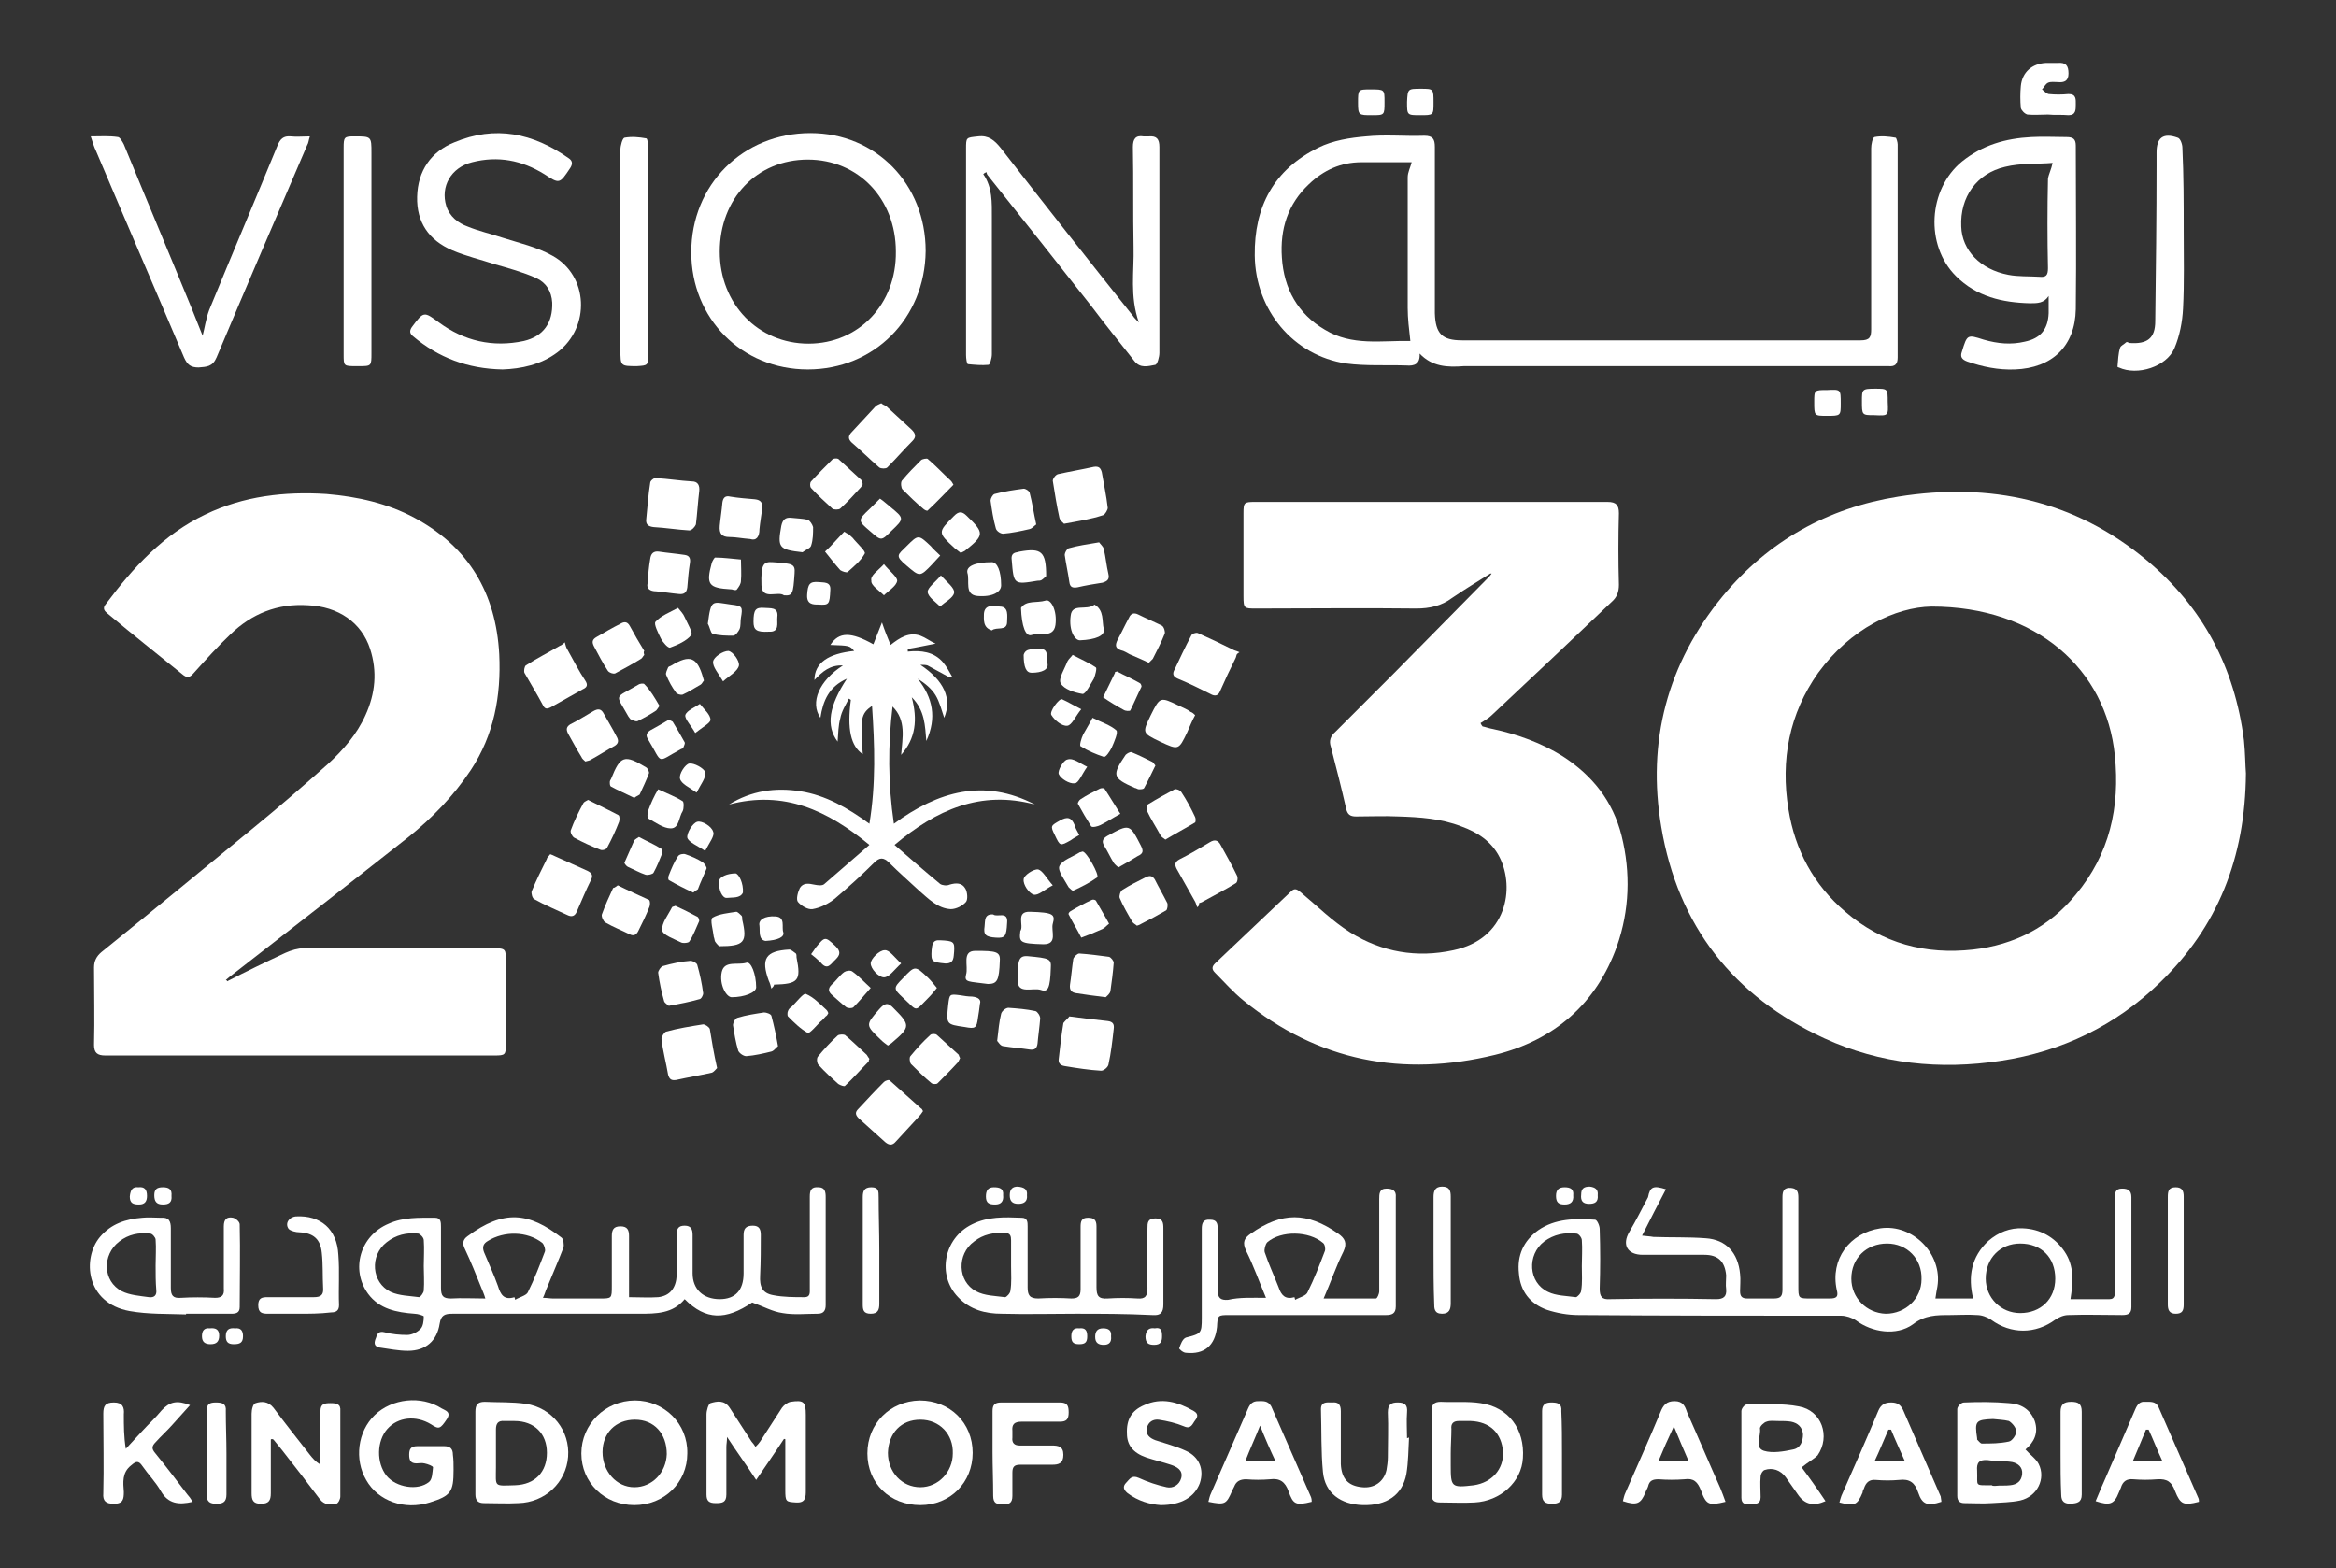 <?xml version="1.0" encoding="utf-8"?>
<!-- Generator: Adobe Illustrator 25.0.0, SVG Export Plug-In . SVG Version: 6.00 Build 0)  -->
<svg version="1.1" id="Layer_1" xmlns="http://www.w3.org/2000/svg" xmlns:xlink="http://www.w3.org/1999/xlink" x="0px" y="0px"
	 viewBox="0 0 352.8 236.8" style="enable-background:new 0 0 352.8 236.8;" xml:space="preserve">
<rect x="0" y="0" width="352.8" height="236.8" fill="#333333" stroke="none"/>
<style type="text/css">
	.st0{fill:#FFFFFF;}
</style>
<g>
	<g>
		<path class="st0" d="M339.2,116.8c-0.1,12.8-4.3,23.2-13,31.6c-6.7,6.5-14.8,10.4-24,11.8c-9.2,1.4-18.2,0.5-26.7-3.4
			c-13.7-6.3-22.1-17-24.6-31.9c-2.2-12.9,0.9-24.7,9.3-34.9c6.9-8.3,15.8-13.3,26.5-15c13.8-2.2,26.6,0.5,37.5,9.6
			c8.5,7.1,13.3,16.2,14.7,27.2C339.1,113.7,339.1,115.6,339.2,116.8z M291.7,91.6c-5.4,0.1-12.2,3.3-17.1,10
			c-4.4,6.2-5.7,13.2-4.5,20.6c1,6.2,3.8,11.4,8.6,15.5c5.6,4.8,12.1,6.5,19.3,5.7c6.2-0.7,11.5-3.4,15.5-8.3
			c5.1-6.1,6.7-13.2,5.9-21C318.1,101.1,307.6,91.6,291.7,91.6z"/>
		<path class="st0" d="M225.1,86.6c-1.9,1.2-3.9,2.4-5.8,3.7c-1.6,1.2-3.4,1.6-5.4,1.6c-8.1-0.1-16.2,0-24.2,0c-1.8,0-1.9,0-1.9-1.9
			c0-4.2,0-8.3,0-12.5c0-1.6,0.1-1.7,1.7-1.7c17.8,0,35.5,0,53.3,0c1.3,0,1.7,0.5,1.7,1.7c-0.1,3.6-0.1,7.2,0,10.8
			c0,1.1-0.3,1.9-1.1,2.6c-6,5.7-12,11.4-18.1,17.1c-0.5,0.5-1.1,0.8-1.7,1.2c0.1,0.2,0.2,0.4,0.3,0.5c0.5,0.1,1,0.3,1.6,0.4
			c3.7,0.8,7.3,2.1,10.5,4.1c4.5,2.9,7.6,6.8,8.9,12c1.4,5.6,1.2,11.3-0.7,16.7c-3.1,8.7-9.5,14.2-18.4,16.4
			c-13.9,3.4-26.7,1-38-8.2c-1.6-1.3-2.9-2.8-4.3-4.2c-0.5-0.5-0.5-0.9,0-1.4c3.8-3.6,7.7-7.3,11.5-10.9c0.6-0.6,1-0.2,1.5,0.2
			c2.4,2,4.7,4.3,7.4,6c4.8,3,10.1,3.9,15.6,2.7c8.1-1.7,9.3-9.4,7-14c-1.2-2.4-3.3-3.8-5.8-4.7c-3.1-1.2-6.3-1.4-9.5-1.5
			c-2.1-0.1-4.3,0-6.4,0c-0.9,0-1.3-0.3-1.5-1.2c-0.7-3.1-1.5-6.2-2.3-9.3c-0.3-0.9-0.1-1.6,0.7-2.3c2.9-2.9,5.8-5.8,8.8-8.8
			c4.7-4.8,9.4-9.5,14.1-14.3c0.3-0.3,0.5-0.5,0.7-0.8C225.2,86.7,225.2,86.6,225.1,86.6z"/>
		<path class="st0" d="M34.3,148.2c2.9-1.5,5.8-2.9,8.8-4.3c0.9-0.4,1.9-0.7,2.8-0.7c9.5,0,19,0,28.5,0c2,0,2,0.1,2,2
			c0,4.2,0,8.3,0,12.5c0,1.6-0.1,1.7-1.7,1.7c-19.6,0-39.2,0-58.8,0c-1.2,0-1.7-0.4-1.7-1.6c0.1-3.9,0-7.8,0-11.7
			c0-1,0.4-1.7,1.1-2.3c7.7-6.2,15.3-12.5,23-18.8c3.8-3.1,7.5-6.3,11.2-9.6c2.3-2.1,4.4-4.5,5.7-7.4c1.5-3.3,1.8-6.6,0.7-10
			c-1.3-4-4.8-6.4-9.4-6.6c-4.6-0.3-8.5,1.3-11.7,4.4c-1.9,1.8-3.7,3.8-5.5,5.8c-0.6,0.7-1,0.9-1.8,0.2c-3.7-3-7.5-6-11.2-9.1
			c-0.5-0.4-0.9-0.8-0.3-1.5c4.1-5.5,8.7-10.5,15-13.5c5.8-2.8,12-3.5,18.3-3.1C54,75,58.5,76,62.6,78.2
			c8.2,4.4,12.3,11.4,12.8,20.6c0.3,6.3-0.8,12.2-4.3,17.5c-2.6,3.9-5.8,7.2-9.4,10.1c-9,7.1-18,14.1-27,21.1
			c-0.2,0.2-0.4,0.3-0.6,0.5C34.2,148,34.3,148.1,34.3,148.2z"/>
		<path class="st0" d="M214.4,53.4c0.1,1.6-0.8,1.9-2,1.8c-3-0.1-6.1,0.1-9.1-0.3c-8-1.2-13.7-8.1-13.8-16.3
			c-0.1-7.4,2.9-13,9.6-16.3c2.2-1.1,4.8-1.5,7.2-1.7c2.9-0.3,5.8,0,8.8-0.1c1.3,0,1.6,0.5,1.6,1.7c0,7.5,0,15,0,22.4
			c0,0.9,0,1.8,0,2.7c0.1,3.1,1.1,4.1,4.1,4.1c20.1,0,40.1,0,60.2,0c1.4,0,1.6-0.5,1.6-1.7c0-9.1,0-18.2,0-27.3
			c0-0.6,0.2-1.6,0.5-1.7c1-0.2,2.1-0.1,3.2,0.1c0.1,0,0.3,0.7,0.3,1c0,10.7,0,21.5,0,32.2c0,1-0.4,1.4-1.4,1.3c-0.4,0-0.8,0-1.2,0
			c-21,0-42,0-62.9,0C218.6,55.5,216.3,55.4,214.4,53.4z M213,51.5c-0.2-1.8-0.4-3.4-0.4-5c0-6.6,0-13.1,0-19.7
			c0-0.8,0.4-1.5,0.6-2.3c-2.4,0-5,0-7.6,0c-3.1,0-5.7,1.2-7.9,3.3c-3.2,3-4.4,6.8-4.1,11.1c0.3,4.7,2.4,8.5,6.5,10.9
			C204.2,52.3,208.7,51.4,213,51.5z"/>
		<path class="st0" d="M251.6,179.6c-1.2,2.3-2.4,4.6-3.6,7c0.7,0.1,1.2,0.1,1.7,0.2c2.6,0.1,5.2,0,7.9,0.2c3.1,0.2,4.9,2.2,5.2,5.4
			c0.1,0.9,0,1.7,0,2.6c0,0.8,0.3,1.1,1.1,1.1c1.3,0,2.7,0,4,0c1.1,0,1.3-0.4,1.3-1.4c0-4.6,0-9.3,0-13.9c0-0.9,0.2-1.5,1.3-1.4
			c1,0.1,1.1,0.7,1.1,1.5c0,4.4,0,8.9,0,13.3c0,1.9,0,1.9,1.9,1.9c0.9,0,1.9,0,2.8,0c1,0,1.4-0.2,1.1-1.3c-1-4.6,1.9-8.6,6.6-9.3
			c4.9-0.7,9.4,3.9,8.6,8.8c-0.1,0.5-0.2,1.1-0.3,1.8c1.9,0,3.7,0,5.7,0c-0.8-3.3-0.3-6.3,2.3-8.7c1.5-1.3,3.3-2,5.2-1.9
			c2.6,0.1,4.8,1.3,6.3,3.5c1.5,2.2,1.3,4.6,0.9,7.2c2,0,4,0,5.9,0c0.9,0,0.8-0.8,0.8-1.4c0-4.6,0-9.3,0-13.9c0-0.8,0.1-1.4,1.1-1.4
			c0.9,0,1.4,0.3,1.4,1.3c0,5.5,0,11.1,0,16.6c0,1-0.5,1.2-1.4,1.2c-2.7,0-5.4-0.1-8.1,0c-0.7,0-1.4,0.3-2,0.7c-3,2.2-6.7,2.2-9.7,0
			c-0.6-0.4-1.4-0.7-2.1-0.7c-1.4-0.1-2.7,0-4.1,0c-2,0-3.8,0-5.6,1.4c-2.5,1.8-6.2,1.2-8.6-0.6c-0.6-0.4-1.5-0.7-2.2-0.7
			c-13.2,0-26.5,0-39.7-0.1c-1.6,0-3.3-0.3-4.8-0.8c-2.5-0.9-4-2.8-4.2-5.5c-0.3-2.7,0.7-4.9,2.9-6.5c2.6-1.8,5.6-1.8,8.6-1.6
			c0.3,0,0.7,0.9,0.7,1.4c0.1,3,0.1,6,0,9c0,1.2,0.3,1.7,1.6,1.6c5.3-0.1,10.7-0.1,16,0c1.1,0,1.6-0.4,1.5-1.5c-0.1-0.7,0-1.4,0-2.1
			c-0.2-2.1-1.2-3.1-3.3-3.1c-3.1,0-6.2,0-9.3,0c-2.3,0-3.2-1.5-2-3.5c1-1.7,1.9-3.5,2.8-5.2C249.2,179.2,249.7,179,251.6,179.6z
			 M285,187.8c-3.1,0-5.4,2.2-5.4,5.3c0,2.9,2.3,5.2,5.2,5.3c3,0,5.4-2.3,5.4-5.2C290.3,190.1,288,187.8,285,187.8z M310.4,193.1
			c0-3.2-2.1-5.3-5.3-5.3c-3,0-5.2,2.2-5.2,5.3c0,2.9,2.3,5.2,5.2,5.2C308.2,198.3,310.4,196.2,310.4,193.1z M238.9,191.2
			c0-1.3,0.1-2.6,0-3.9c0-0.4-0.5-1-0.8-1c-1.8-0.2-3.4,0.1-4.9,1.2c-2.6,2-2.4,6.2,0.6,7.6c1.2,0.6,2.8,0.6,4.2,0.8
			c0.2,0,0.8-0.6,0.8-1C239,193.7,238.9,192.5,238.9,191.2z"/>
		<path class="st0" d="M95,195.9c1.6,0,3,0.1,4.4,0c1.8-0.2,2.7-1.4,2.8-3.3c0-2,0-4,0-6.1c0-0.9,0.2-1.4,1.2-1.4
			c1,0,1.2,0.6,1.2,1.4c0,1.9,0,3.9,0,5.8c0,2.4,1.6,3.9,4.1,3.9c2.3,0,3.6-1.3,3.6-3.9c0-1.9,0-3.9,0-5.8c0-0.9,0.3-1.4,1.4-1.4
			c1,0,1.2,0.6,1.2,1.4c0,2,0,4-0.1,6.1c-0.1,1.7,0.3,2.7,2,3c1.5,0.3,3.2,0.3,4.7,0.3c0.9,0,0.8-0.7,0.8-1.3c0-4.6,0-9.3,0-13.9
			c0-0.9,0.2-1.5,1.3-1.4c1,0,1.1,0.7,1.1,1.5c0,4.5,0,9,0,13.5c0,0.9,0,1.9,0,2.8c0,0.8-0.3,1.3-1.2,1.3c-1.8,0-3.6,0.2-5.3-0.1
			c-1.5-0.2-2.9-1-4.6-1.6c-4,2.7-7,2.7-10.2-0.5c-1.8,2.2-4.3,2.2-6.9,2.2c-9.4,0-18.8,0-28.2,0c-1.1,0-1.7,0.2-1.9,1.5
			c-0.4,2.6-2.1,4.1-4.8,4.1c-1.4,0-2.9-0.3-4.3-0.5c-0.9-0.2-0.8-0.8-0.5-1.5c0.2-0.7,0.5-1,1.3-0.8c1.1,0.3,2.3,0.4,3.4,0.4
			c0.7,0,1.5-0.4,2-0.9c0.4-0.4,0.5-1.2,0.5-1.9c0-0.1-0.9-0.4-1.4-0.4c-2.7-0.2-5.3-0.7-7-3c-2.7-3.7-1.2-8.8,3.1-10.6
			c2.2-1,4.6-0.9,7-0.9c0.9,0,0.9,0.7,0.9,1.4c0,3.1,0,6.1,0,9.2c0,1.2,0.3,1.6,1.5,1.6c1.7-0.1,3.3,0,5.2,0
			c-0.2-0.7-0.4-1.1-0.6-1.6c-0.8-2-1.6-4-2.5-5.9c-0.4-0.8-0.3-1.4,0.4-1.9c5.5-4.1,9.3-3.6,14.2,0.2c0.3,0.2,0.4,1.1,0.3,1.5
			c-0.8,2.1-1.7,4.1-2.5,6.1c-0.2,0.4-0.3,0.9-0.6,1.5c0.6,0,1.1,0.1,1.5,0.1c2.4,0,4.7,0,7.1,0c1.8,0,1.8,0,1.8-1.9
			c0-2.5,0-5,0-7.5c0-0.9,0.2-1.5,1.3-1.5c1.1,0,1.3,0.6,1.3,1.5C95,189.7,95,192.7,95,195.9z M77.7,195.9c0,0.1,0.1,0.2,0.1,0.4
			c0.6-0.4,1.6-0.6,1.9-1.1c1-2,1.8-4.1,2.6-6.2c0.1-0.3-0.1-1-0.4-1.3c-2.3-1.8-5.8-1.8-8.2-0.3c-0.7,0.4-0.9,0.9-0.6,1.7
			c0.7,1.7,1.5,3.4,2.1,5.1C75.6,195.5,76.1,196.4,77.7,195.9z M64,191.2c0-1.3,0.1-2.6,0-3.9c0-0.4-0.5-0.9-0.8-1
			c-1.8-0.2-3.4,0.2-4.8,1.3c-2.6,2-2.3,6.1,0.6,7.5c1.3,0.6,2.9,0.6,4.3,0.8c0.2,0,0.7-0.7,0.7-1C64.1,193.6,64,192.4,64,191.2z"/>
		<path class="st0" d="M143.4,102.3c-1.1-0.6-2.2-1.2-3.3-1.8c-0.3-0.1-0.6-0.1-1.1-0.1c3.6,2.4,4.8,5.1,3.6,8
			c-0.4-1.2-0.7-2.4-1.3-3.4c-0.6-1-1.6-1.8-2.7-2.5c2.3,2.9,2.9,5.9,1.3,9.4c-0.2-2.3-0.2-4.6-2.2-6.6c0.9,3.4,0.6,6.2-1.6,8.7
			c0.2-2.6,0.8-5.2-1.3-7.3c-0.7,5.8-0.7,11.6,0.2,17.7c6.7-4.9,13.6-6.9,21.3-2.9c-8.2-2.2-14.9,0.8-21.2,6.1
			c2.4,2.1,4.6,4,6.9,5.9c0.3,0.2,1,0.3,1.4,0.1c1-0.3,1.9-0.3,2.4,0.6c0.3,0.5,0.4,1.6,0.1,2c-0.5,0.6-1.5,1.1-2.3,1.1
			c-2-0.1-3.4-1.6-4.8-2.8c-1.5-1.4-3.1-2.8-4.5-4.2c-0.9-0.9-1.5-0.8-2.3,0c-1.9,1.9-3.9,3.7-5.9,5.4c-1,0.8-2.2,1.4-3.4,1.6
			c-0.7,0.1-1.7-0.5-2.2-1.1c-0.3-0.4,0-1.5,0.3-2.1c0.5-0.8,1.3-0.7,2.2-0.5c0.5,0.1,1.2,0.2,1.5-0.1c2.2-1.9,4.4-3.8,6.8-5.9
			c-6.3-5.2-12.9-8.3-21.2-6.1c3.4-2.1,7-2.6,10.8-2c3.8,0.6,7.1,2.5,10.4,4.9c1-6,0.8-11.9,0.4-17.8c-1.7,1.2-1.8,1.9-1.4,7.3
			c-1.8-1.2-2.4-3.8-1.8-8.2c-0.1-0.1-0.2-0.1-0.3-0.2c-0.5,1-1.1,1.9-1.3,3c-0.3,1.1-0.3,2.2-0.4,3.5c-1.8-2.4-1.3-5.4,1.4-9.5
			c-2.7,1.2-3.6,3.3-4,5.9c-1.6-2.3-0.2-5.6,3.4-7.9c-1.9-0.1-3.1,0.9-4.3,2.2c0-2.6,2.1-4,6-4.4c-0.7-0.8-0.7-0.8-3.6-0.9
			c1.3-2,3.1-2,6.5-0.1c0.4-1,0.8-2,1.3-3.3c0.4,1.2,0.8,2.2,1.3,3.4c1.4-1.1,2.8-2,4.5-1.4c0.8,0.3,1.4,0.8,2.3,1.2
			c-1.6,0.3-2.9,0.6-4.2,0.8c0,0.1,0,0.3,0,0.4c2-0.2,3.9,0,5.3,1.6c0.6,0.7,1,1.5,1.4,2.2C143.6,102.2,143.5,102.2,143.4,102.3z"/>
		<path class="st0" d="M122,55.8c-10,0-17.6-7.7-17.6-17.7c0-10.2,7.8-18,18-18c9.9,0,17.4,7.7,17.4,17.8
			C139.7,48.1,132,55.8,122,55.8z M122.1,51.9c7.6,0,13.3-6,13.2-13.9c0-8-5.7-13.9-13.3-13.9c-7.7,0-13.3,5.9-13.3,13.9
			C108.7,45.9,114.5,51.9,122.1,51.9z"/>
		<path class="st0" d="M148.5,26.3c1.4,2,1.3,4.3,1.3,6.6c0,6.9,0,13.7,0,20.6c0,0.6-0.3,1.6-0.5,1.6c-1,0.1-2.1,0-3.1-0.1
			c-0.2,0-0.3-0.9-0.3-1.4c0-6.5,0-13.1,0-19.6c0-3.8,0-7.6,0-11.5c0-1.8,0-1.7,1.8-1.9c1.6-0.2,2.5,0.6,3.4,1.7
			c6.6,8.5,13.3,17,20,25.4c0.2,0.3,0.4,0.5,0.9,1c-1.4-4-0.7-7.7-0.8-11.4c-0.1-5,0-10.1-0.1-15.1c0-1.2,0.4-1.8,1.6-1.6
			c0.3,0,0.5,0,0.8,0c1.2-0.1,1.6,0.4,1.6,1.6c0,10.4,0,20.7,0,31.1c0,0.6-0.3,1.7-0.6,1.8c-1.1,0.2-2.3,0.6-3.2-0.6
			c-2.2-2.8-4.4-5.5-6.5-8.3c-5.2-6.6-10.4-13.2-15.6-19.7c-0.1-0.1-0.2-0.3-0.2-0.5C148.7,26.1,148.6,26.2,148.5,26.3z"/>
		<path class="st0" d="M309.4,44.7c-0.7,1.1-1.7,1.1-2.8,1.1c-4.2-0.1-8.1-1-11.2-4.1c-4.7-4.7-4.2-13.1,0.9-17.3
			c3.1-2.5,6.6-3.5,10.5-3.7c1.8-0.1,3.5,0,5.3,0c1,0,1.4,0.3,1.4,1.3c0,8.2,0.1,16.5,0,24.7c-0.1,5.6-3.6,8.9-9.2,9.1
			c-2.5,0.1-4.9-0.4-7.2-1.2c-0.8-0.3-1.1-0.7-0.8-1.5c0.8-2.6,0.8-2.6,3.3-1.8c2.1,0.6,4.1,0.8,6.2,0.3c2.4-0.5,3.5-1.9,3.6-4.3
			C309.4,46.4,309.4,45.5,309.4,44.7z M310,24.6c-2.3,0.2-4.8,0-7.2,0.6c-4.3,1-6.8,4.6-6.6,9c0.1,3.6,2.9,6.5,7.1,7.3
			c1.5,0.3,3.2,0.2,4.7,0.3c1,0.1,1.3-0.2,1.3-1.3c-0.1-4.5-0.1-9,0-13.5C309.4,26.3,309.8,25.6,310,24.6z"/>
		<path class="st0" d="M75.9,55.8c-5.3-0.1-9.7-1.8-13.5-5c-0.5-0.4-0.6-0.8-0.2-1.4C64,47,64,47,66.3,48.7
			c3.8,2.8,8.1,3.8,12.8,2.8c3-0.7,4.4-2.8,4.3-5.8c-0.1-1.7-0.9-3-2.4-3.7c-2-0.9-4.2-1.5-6.3-2.1c-2.1-0.7-4.3-1.2-6.4-2.1
			c-3.5-1.5-5.4-4.2-5.3-8.1c0.1-3.9,2.1-6.8,5.6-8.2c6.2-2.6,11.9-1.4,17.3,2.4c0.6,0.4,0.6,0.9,0.2,1.5c-1.6,2.4-1.6,2.4-3.9,0.9
			c-3.4-2.1-7-2.8-10.9-1.8c-3.2,0.8-4.8,3.7-3.9,6.6c0.5,1.6,1.8,2.6,3.2,3.1c1.7,0.7,3.5,1.1,5.3,1.7c2.5,0.8,5.2,1.4,7.5,2.7
			c5.5,3,5.8,10.8,0.8,14.6C81.7,55.1,78.7,55.7,75.9,55.8z"/>
		<path class="st0" d="M30.6,50.7c0.3-1.1,0.5-2.6,1-3.9C35,38.5,38.5,30.3,41.9,22c0.4-1,0.9-1.5,2-1.4c0.9,0.1,1.8,0,2.9,0
			c-0.2,0.6-0.2,1-0.4,1.3c-4.6,10.7-9.2,21.4-13.7,32.1c-0.6,1.4-1.5,1.4-2.7,1.5c-1.2,0-1.7-0.4-2.2-1.5
			c-4.4-10.4-8.9-20.8-13.3-31.2c-0.3-0.6-0.5-1.3-0.8-2.2c1.5,0,2.8-0.1,4.1,0.1c0.3,0,0.7,0.7,0.9,1.1c3.4,8.3,6.9,16.6,10.3,24.9
			C29.6,48.2,30.2,49.7,30.6,50.7z"/>
		<path class="st0" d="M191.2,196c-1.1-2.6-1.9-4.9-3-7.1c-0.6-1.3-0.3-1.9,0.7-2.6c4.7-3.3,8.5-3.3,13.2,0c1,0.7,1.4,1.4,0.8,2.7
			c-1.1,2.2-1.9,4.6-3,7.1c2.8,0,5.3,0,7.9,0c0.2,0,0.5-0.7,0.5-1.1c0-4.6,0-9.3,0-13.9c0-0.8,0-1.6,1.1-1.6c0.9,0,1.5,0.3,1.4,1.3
			c0,5.5,0,11,0,16.5c0,1.1-0.6,1.3-1.5,1.3c-7.9,0-15.7,0-23.6,0c-1.8,0-1.8,0-1.9,1.8c-0.3,2.8-1.9,4.2-4.7,3.9
			c-0.4,0-1.1-0.6-1-0.7c0.2-0.6,0.5-1.4,1-1.6c2.3-0.6,2.4-0.6,2.4-3c0-4.5,0-8.9,0-13.4c0-0.9,0.2-1.5,1.3-1.4
			c0.9,0,1.1,0.5,1.1,1.3c0,3.1,0,6.2,0,9.3c0,1.2,0.4,1.6,1.6,1.5C187.2,195.9,189.1,196,191.2,196z M195.5,195.9
			c0,0.1,0.1,0.3,0.1,0.4c0.7-0.4,1.7-0.6,1.9-1.2c1-2,1.8-4.1,2.6-6.2c0.1-0.3,0-1-0.3-1.2c-2.1-1.8-6.3-1.9-8.4-0.1
			c-0.3,0.3-0.5,1.1-0.4,1.5c0.6,1.8,1.4,3.5,2.1,5.3C193.5,195.6,194.1,196.3,195.5,195.9z"/>
		<path class="st0" d="M162.4,198.4c-3.7,0-7.4,0.1-11.1,0c-2.5,0-4.8-0.6-6.6-2.5c-3.2-3.3-2.2-8.9,2.1-11c2.4-1.2,4.9-1.1,7.5-1
			c0.9,0,0.9,0.7,0.9,1.3c0,3.1,0,6.1,0,9.2c0,1.2,0.3,1.7,1.6,1.7c1.7-0.1,3.4-0.1,5,0c1,0,1.4-0.3,1.4-1.4c0-3.1,0-6.3,0-9.4
			c0-0.8,0.1-1.4,1.1-1.4c0.9,0,1.3,0.3,1.3,1.3c0,3.1,0,6.1,0,9.2c0,1.3,0.3,1.8,1.7,1.7c1.5-0.1,3-0.1,4.5,0
			c1.2,0.1,1.5-0.4,1.5-1.6c-0.1-3,0-6,0-9c0-0.8,0-1.5,1.2-1.5c1.1,0,1.2,0.6,1.2,1.5c0,3.8,0,7.7,0,11.5c0,1.2-0.4,1.7-1.6,1.6
			c0,0-0.1,0-0.1,0C170,198.4,166.2,198.4,162.4,198.4z M152.7,191.2c0-1.3,0-2.6,0-3.9c0-0.6-0.1-1.1-0.9-1.1
			c-1.7-0.1-3.3,0.2-4.7,1.3c-2.6,1.9-2.5,6,0.3,7.5c1.3,0.7,2.9,0.7,4.4,0.9c0.2,0,0.8-0.6,0.8-1
			C152.8,193.7,152.7,192.5,152.7,191.2z"/>
		<path class="st0" d="M329.8,34.8c0,4,0.1,7.9-0.1,11.8c-0.1,2-0.5,4.1-1.3,6c-1.2,2.8-5.6,4.2-8.4,2.9c-0.1,0-0.2-0.1-0.2-0.1
			c0.1-1,0.1-2,0.4-2.9c0.1-0.3,0.6-0.5,0.9-0.8c0.1-0.1,0.3,0,0.5,0.1c2.7,0.2,3.9-0.7,3.9-3.3c0.1-7.9,0.2-15.8,0.2-23.7
			c0-0.6,0-1.2,0-1.8c0-2.2,1-3,3.2-2.2c0.4,0.1,0.7,1,0.7,1.5C329.8,26.5,329.8,30.6,329.8,34.8z"/>
		<path class="st0" d="M51.9,37.9c0-5.2,0-10.4,0-15.6c0-1.6,0.1-1.7,1.6-1.7c2.6,0,2.6,0,2.6,2.5c0,10.1,0,20.1,0,30.2
			c0,2,0,2-1.9,2c-0.1,0-0.3,0-0.4,0c-1.9,0-1.9,0-1.9-1.8C51.9,48.3,51.9,43.1,51.9,37.9z"/>
		<path class="st0" d="M97.9,38c0,5.2,0,10.4,0,15.6c0,1.6-0.1,1.6-1.7,1.7c-2.5,0-2.5,0-2.5-2.5c0-10.1,0-20.1,0-30.2
			c0-0.6,0.3-1.7,0.6-1.8c1.1-0.2,2.2-0.1,3.3,0.1c0.2,0,0.3,0.9,0.3,1.4C97.9,27.5,97.9,32.8,97.9,38z"/>
		<path class="st0" d="M28.1,198.5c-2.8-0.1-5.7,0-8.5-0.5c-6.7-1.2-7.2-8-4.5-11.2c1.7-2,3.9-2.7,6.4-2.9c0.9-0.1,1.9,0,2.8,0
			c1.2-0.1,1.5,0.5,1.5,1.6c0,3,0,6,0,9c0,1.1,0.3,1.6,1.5,1.5c1.7-0.1,3.4-0.1,5.2,0c1,0,1.4-0.4,1.3-1.4c0-3.1,0-6.3,0-9.4
			c0-1,0.4-1.5,1.4-1.3c0.4,0.1,1,0.6,1,1c0.1,4.2,0,8.3,0,12.5c0,0.9-0.6,1-1.3,1c-2.3,0-4.6,0-6.8,0
			C28.1,198.4,28.1,198.5,28.1,198.5z M23.5,191.1c0-1.3,0.1-2.6,0-3.9c0-0.3-0.5-0.9-0.8-0.9c-1.7-0.2-3.3,0.1-4.7,1.2
			c-2.6,2-2.5,6,0.4,7.5c1.2,0.6,2.7,0.7,4.1,0.9c0.8,0.1,1.2-0.3,1.1-1.1C23.5,193.6,23.5,192.4,23.5,191.1z"/>
		<path class="st0" d="M118.4,217.3c-1.3,2-2.7,4-4.2,6.2c-1.5-2.3-2.9-4.2-4.4-6.5c0,0.7-0.1,1.1-0.1,1.5c0,2.4,0,4.8,0,7.2
			c0,1.2-0.6,1.3-1.6,1.3c-1,0-1.4-0.3-1.4-1.3c0-4,0-8.1,0-12.1c0-0.6,0.3-1.6,0.6-1.7c1-0.3,2.1-0.5,2.9,0.7
			c1.1,1.7,2.2,3.4,3.3,5.1c0.2,0.2,0.4,0.5,0.6,0.8c0.3-0.3,0.5-0.5,0.7-0.8c1.1-1.7,2.2-3.4,3.3-5.1c0.3-0.4,0.8-0.8,1.3-0.9
			c2-0.3,2.3,0,2.3,2c0,3.8,0,7.6,0,11.3c0,1.1,0,2-1.5,1.9c-1.5-0.1-1.6-0.1-1.6-1.9c0-2.6,0-5.1,0-7.7
			C118.6,217.4,118.5,217.3,118.4,217.3z"/>
		<path class="st0" d="M305.9,218.9c0.7,0.8,1.6,1.4,2,2.2c1.1,2.2-0.2,4.9-2.8,5.5c-1.4,0.3-2.9,0.3-4.3,0.4c-1.4,0.1-2.7,0-4.1,0
			c-0.7,0-1.1-0.3-1.1-1.1c0-4.4,0-8.8,0-13.1c0-0.4,0.6-1,1-1c2.3-0.1,4.5-0.1,6.8,0.1c1.8,0.1,3.2,0.9,3.9,2.7
			C307.9,216.4,307.2,217.8,305.9,218.9z M301.3,224.4C301.3,224.4,301.3,224.3,301.3,224.4c0.8-0.1,1.6,0,2.3-0.1
			c1-0.1,1.7-0.6,1.8-1.7c0.1-1-0.6-1.6-1.5-1.8c-1.2-0.2-2.5-0.1-3.7-0.3c-1.3-0.1-1.7,0.4-1.6,1.6c0.1,2.4-0.5,2.2,2.2,2.2
			C300.9,224.4,301.1,224.4,301.3,224.4z M301,214.3c-2.6,0.1-2.8,0.3-2.4,2.9c0,0.1,0,0.2,0,0.2c0.2,0.2,0.5,0.6,0.7,0.6
			c1.4,0,2.7,0,4.1-0.3c0.5-0.1,1.1-1,1.1-1.5c0-0.6-0.6-1.3-1.1-1.6C302.6,214.4,301.8,214.4,301,214.3z"/>
		<path class="st0" d="M40.9,217.4c0,2.7,0,5.4,0,8.1c0,1.1-0.3,1.6-1.5,1.6c-1.2,0-1.4-0.6-1.4-1.6c0-4,0-8,0-12
			c0-0.6,0.2-1.5,0.6-1.6c0.9-0.3,1.9-0.3,2.7,0.7c1.8,2.4,3.7,4.8,5.5,7.1c0.4,0.5,0.8,1,1.6,1.5c0-1.6,0-3.2,0-4.8
			c0-1.1,0-2.2,0-3.3c0-1.1,0.6-1.2,1.5-1.2c0.9,0,1.6,0.1,1.5,1.2c0,4.3,0,8.6,0,12.9c0,0.4-0.3,1-0.6,1.1
			c-0.9,0.2-1.8,0.2-2.5-0.7c-1.9-2.5-3.8-5-5.7-7.4c-0.4-0.5-0.8-1-1.3-1.6C41.1,217.3,41,217.3,40.9,217.4z"/>
		<path class="st0" d="M71.8,219.4c0-2.1,0-4.1,0-6.2c0-1,0.3-1.5,1.4-1.5c2.1,0.1,4.1,0,6.2,0.3c4,0.6,6.7,4.1,6.4,8
			c-0.3,3.9-3.5,6.9-7.5,7c-1.7,0.1-3.4,0-5.2,0c-0.9,0-1.3-0.4-1.3-1.3C71.8,223.6,71.8,221.5,71.8,219.4z M74.9,219.5
			c0,0.7,0,1.4,0,2.1c0,3-0.4,2.8,2.9,2.7c3-0.1,4.8-2,4.8-4.9c0-2.9-1.9-4.8-4.9-4.8c-0.5,0-1,0-1.5,0c-1-0.1-1.3,0.4-1.3,1.3
			C74.9,217.1,74.9,218.3,74.9,219.5z"/>
		<path class="st0" d="M272.1,221.6c1.2,1.6,2.4,3.3,3.6,5.1c-1.8,0.8-3.1,0.5-4.1-0.9c-0.6-0.9-1.3-1.8-1.9-2.7
			c-0.8-1.1-2-1.5-3.2-1.1c-0.3,0.1-0.6,0.6-0.6,1c-0.1,1,0,2.1,0,3.1c0,1.1-0.8,1-1.5,1.1c-0.7,0-1.4,0-1.4-1c0-4.4,0-8.8,0-13.1
			c0-0.4,0.5-1,0.8-1c2.7,0,5.4-0.2,7.9,0.3c3.4,0.6,4.8,4.5,2.8,7.4C274,220.3,273.1,220.8,272.1,221.6z M268.5,214.6
			C268.5,214.6,268.5,214.6,268.5,214.6c-0.6,0-1.2-0.1-1.7,0.1c-0.4,0.1-1,0.7-1,1c0.2,1.2-0.9,2.9,0.6,3.4c1.3,0.4,3,0.1,4.4-0.2
			c1.1-0.2,1.5-1.2,1.5-2.3c-0.1-1.1-0.8-1.7-1.8-1.9C269.9,214.6,269.2,214.6,268.5,214.6z"/>
		<path class="st0" d="M95.8,227.3c-4.5,0-8-3.4-8-7.8c0-4.4,3.6-8,8.1-8c4.4,0,8,3.5,7.9,8C103.8,223.9,100.3,227.3,95.8,227.3z
			 M100.7,219.6c0-3.1-1.9-5.2-4.8-5.2c-2.9,0-4.9,2-4.9,4.9c0,2.9,2.1,5.3,4.8,5.3C98.5,224.6,100.6,222.4,100.7,219.6z"/>
		<path class="st0" d="M146.9,219.4c0,4.5-3.4,7.9-7.9,7.9c-4.6,0-8-3.3-8-7.8c0-4.5,3.4-7.9,7.9-8
			C143.5,211.5,146.9,214.9,146.9,219.4z M139,214.4c-2.9,0-4.8,2-4.9,5c0,2.9,2.1,5.2,4.9,5.2c2.7,0,4.9-2.3,4.9-5.1
			C144,216.6,141.9,214.4,139,214.4z"/>
		<path class="st0" d="M216.2,219.3c0-2.1,0-4.1,0-6.2c0-1,0.4-1.4,1.4-1.4c2,0.1,4.1-0.1,6,0.2c4.2,0.6,6.7,3.9,6.4,8.3
			c-0.2,3.6-3.4,6.5-7.3,6.7c-1.7,0.1-3.4,0-5.2,0c-0.9,0-1.3-0.3-1.3-1.3C216.2,223.6,216.2,221.5,216.2,219.3z M219.1,219.5
			C219.1,219.5,219.1,219.5,219.1,219.5c0,0.6,0,1.2,0,1.8c0,3.3,0.1,3.4,3.5,3c2.7-0.4,4.5-2.4,4.4-5c-0.2-2.9-2-4.6-4.9-4.7
			c-0.6,0-1.2,0-1.8,0c-0.8,0-1.2,0.4-1.1,1.2C219.2,217,219.1,218.3,219.1,219.5z"/>
		<path class="st0" d="M68.5,221.9c0,0,0,0.1,0,0.1c0,3.3-0.4,3.9-3.6,4.9c-3.8,1.2-7.8-0.2-9.6-3.4c-1.8-3.1-1.3-7.3,1.3-9.8
			c2.6-2.5,7-3,10.1-1c0.5,0.3,1.5,0.5,0.8,1.6c-1,1.5-1.2,1.6-2.4,0.8c-2.3-1.4-5-1.1-6.6,0.7c-1.6,1.8-1.7,5.1-0.1,7.1
			c1.4,1.7,4.7,2.3,6.4,0.9c0.5-0.4,0.5-1.4,0.6-2.2c0-0.2-0.8-0.5-1.3-0.6c-0.4-0.1-0.8,0-1.2,0c-0.9,0-1.1-0.5-1.1-1.3
			c0-0.8,0.2-1.3,1.2-1.3c1.4,0,2.8,0,4.1,0c0.9,0,1.3,0.4,1.3,1.3C68.5,220.4,68.5,221.2,68.5,221.9z"/>
		<path class="st0" d="M29.1,226.8c-2.1,0.5-3.7,0.3-4.8-1.6c-0.8-1.4-1.9-2.5-2.8-3.8c-0.6-0.9-1-0.7-1.7-0.1
			c-1.4,1.1-1.2,2.6-1.1,4c0,1.1-0.1,1.8-1.5,1.8c-1.2,0-1.7-0.4-1.6-1.6c0.1-4,0-8,0-12c0-1.2,0.3-1.7,1.6-1.7
			c1.3,0,1.6,0.7,1.5,1.8c0,1.7,0,3.4,0.3,5.2c0.8-0.9,1.6-1.7,2.4-2.6c1-1.1,2.1-2.1,3-3.2c1.2-1.3,2.3-1.6,4.3-0.8
			c-0.9,1-1.8,2-2.7,3c-0.8,0.9-1.7,1.7-2.5,2.6c-0.6,0.6-0.6,1-0.1,1.6c1.7,2.1,3.3,4.2,4.9,6.3C28.5,225.9,28.8,226.3,29.1,226.8z
			"/>
		<path class="st0" d="M212.8,217.1c-0.1,1.8-0.1,3.7-0.4,5.5c-0.6,3.2-3,4.8-6.6,4.7c-3.3-0.1-5.7-1.8-6-5
			c-0.3-3.1-0.2-6.3-0.3-9.5c0-1.2,1-1,1.7-1c0.9-0.1,1.3,0.3,1.3,1.3c0,2.7,0,5.3,0,8c0.1,2.2,1.1,3.3,3.2,3.5
			c1.8,0.2,3.3-0.8,3.7-2.6c0.1-0.6,0.2-1.3,0.2-1.9c0-2.3,0.1-4.6,0-6.8c0-1.2,0.5-1.5,1.5-1.5c1.1,0,1.5,0.4,1.4,1.5
			c-0.1,1.3,0,2.6,0,3.9C212.7,217.1,212.8,217.1,212.8,217.1z"/>
		<path class="st0" d="M260.6,226.8c-2.5,0.6-2.9,0.5-3.7-1.7c-0.5-1.3-1.1-1.9-2.5-1.7c-1.3,0.1-2.6,0.1-3.9,0
			c-0.9,0-1.4,0.2-1.6,1.1c-0.1,0.3-0.3,0.6-0.4,0.9c-0.7,1.7-1.3,2-3.4,1.3c0.1-0.4,0.2-0.9,0.4-1.3c1.8-4.1,3.6-8.1,5.3-12.2
			c0.4-1,0.9-1.6,2.1-1.6c1.3,0,1.6,0.8,1.9,1.7c1.7,3.8,3.3,7.6,5,11.4C260.1,225.4,260.3,226,260.6,226.8z M250.5,220.6
			c1.6,0,2.9,0,4.5,0c-0.8-1.8-1.4-3.3-2.2-5.2C251.9,217.3,251.2,218.9,250.5,220.6z"/>
		<path class="st0" d="M198.1,226.8c-2.4,0.6-2.8,0.4-3.5-1.6c-0.5-1.4-1.3-2-2.8-1.8c-1.2,0.1-2.4,0.1-3.6,0
			c-0.9,0-1.5,0.3-1.8,1.1c-0.1,0.2-0.2,0.4-0.3,0.6c-0.9,2.1-1.1,2.2-3.6,1.7c0.1-0.4,0.2-0.9,0.4-1.3c1.9-4.3,3.7-8.5,5.6-12.8
			c0.3-0.7,0.7-1.1,1.5-1.1c0.8,0,1.5-0.1,2,0.8c2,4.6,4,9.1,6,13.7C198.1,226.4,198.1,226.6,198.1,226.8z M192.6,220.6
			c-0.8-1.7-1.5-3.3-2.3-5.3c-0.8,2-1.5,3.5-2.2,5.3C189.7,220.6,191,220.6,192.6,220.6z"/>
		<path class="st0" d="M293.2,226.8c-2.1,0.7-2.9,0.4-3.5-1.4c-0.5-1.5-1.3-2.1-2.9-1.9c-1.1,0.1-2.3,0.1-3.5,0
			c-1-0.1-1.5,0.4-1.8,1.3c-0.1,0.2-0.2,0.4-0.2,0.6c-0.8,1.9-1.2,2.1-3.5,1.5c0.1-0.4,0.2-0.7,0.3-1c1.9-4.3,3.8-8.6,5.6-12.9
			c0.4-0.9,1-1.2,1.9-1.2c0.9,0,1.4,0.3,1.8,1.1c1.9,4.4,3.8,8.7,5.7,13.1C293.1,226.2,293.2,226.5,293.2,226.8z M287.7,220.7
			c-0.8-1.8-1.5-3.3-2.1-4.8c-0.1,0-0.2,0-0.4,0c-0.7,1.6-1.3,3.1-2.1,4.8C284.8,220.7,286.1,220.7,287.7,220.7z"/>
		<path class="st0" d="M332.1,226.8c-2.3,0.6-2.8,0.4-3.6-1.6c-0.5-1.4-1.2-1.9-2.7-1.8c-1.2,0.1-2.4,0.1-3.6,0
			c-1-0.1-1.6,0.3-1.9,1.3c-0.1,0.2-0.2,0.5-0.3,0.7c-0.7,1.8-1.4,2-3.5,1.3c0.5-1.2,1-2.4,1.5-3.5c1.5-3.5,3-6.9,4.5-10.4
			c0.3-0.7,0.7-1.2,1.5-1.1c0.8,0,1.6-0.1,2,0.8c2,4.6,4,9.1,6,13.7C332.1,226.4,332.1,226.6,332.1,226.8z M326.6,220.7
			c-0.8-1.7-1.4-3.3-2.1-4.8c-0.1,0-0.3,0-0.4,0c-0.6,1.5-1.3,3.1-2,4.8C323.7,220.7,325,220.7,326.6,220.7z"/>
		<path class="st0" d="M175.3,227.3c-1.6-0.1-3.4-0.6-5-1.8c-0.6-0.5-0.8-1-0.2-1.6c0.5-0.5,0.8-1.2,1.9-0.7
			c1.3,0.6,2.8,1.1,4.2,1.4c0.9,0.2,1.9-0.3,2.2-1.4c0.3-1.2-0.7-1.7-1.6-2c-1.2-0.4-2.5-0.7-3.7-1.1c-2-0.7-2.9-1.9-2.9-3.6
			c-0.1-2.1,0.7-3.5,2.6-4.3c2.6-1.2,5.1-0.5,7.5,0.9c0.7,0.4,0.6,0.9,0.2,1.4c-0.4,0.5-0.6,1.4-1.7,0.9c-1.2-0.5-2.5-0.8-3.8-1
			c-0.8-0.1-1.6,0.3-1.8,1.3c-0.2,1,0.5,1.5,1.3,1.8c1.5,0.5,3.1,0.9,4.6,1.6c2,0.9,2.8,2.8,2.1,4.9
			C180.4,226.1,178.4,227.3,175.3,227.3z"/>
		<path class="st0" d="M149.9,219.3c0-2.1,0-4.1,0-6.2c0-0.9,0.3-1.3,1.3-1.3c3,0,5.9,0,8.9,0c1.1,0,1.3,0.5,1.3,1.5
			c0,1-0.3,1.4-1.3,1.4c-1.9,0-3.9,0-5.8,0c-1.1,0-1.5,0.4-1.4,1.4c0,0.3,0,0.7,0,1c-0.1,0.8,0.3,1.2,1.1,1.2c1.6,0,3.2,0,4.8,0
			c1,0,1.8,0.1,1.8,1.4c0,1.3-0.7,1.5-1.7,1.5c-1.6,0-3.2,0-4.8,0c-0.9,0-1.2,0.3-1.2,1.2c0,1.2,0,2.3,0,3.5c0,1.1-0.5,1.3-1.4,1.3
			c-1,0-1.5-0.2-1.5-1.3C150,223.6,149.9,221.4,149.9,219.3z"/>
		<path class="st0" d="M45.1,198.4c-1.5,0-3.1,0-4.6,0c-0.9,0-1.5-0.1-1.5-1.3c0-1.1,0.6-1.2,1.4-1.2c2.3,0,4.6,0,7,0
			c1,0,1.5-0.3,1.4-1.4c-0.1-1.8,0-3.5-0.2-5.3c-0.2-2.1-1.3-3-3.4-3.1c-0.5,0-1.3-0.2-1.6-0.5c-0.6-0.8,0-1.8,1.1-1.9
			c3.7-0.2,6.2,1.9,6.4,5.8c0.2,2.5,0,5.1,0.1,7.6c0,0.8-0.4,1.1-1.2,1.1C48.3,198.4,46.7,198.4,45.1,198.4z"/>
		<path class="st0" d="M186.8,98.8c-0.1,0.2-0.1,0.4-0.2,0.6c-0.8,1.6-1.6,3.3-2.3,4.9c-0.3,0.8-0.8,0.9-1.5,0.5
			c-1.6-0.8-3.2-1.6-4.9-2.3c-0.7-0.3-0.9-0.7-0.5-1.4c0.8-1.7,1.6-3.4,2.5-5.1c0.1-0.3,0.7-0.5,1-0.4c1.8,0.8,3.7,1.7,5.5,2.6
			c0.3,0.1,0.6,0.2,0.8,0.3C187,98.6,186.9,98.7,186.8,98.8z"/>
		<path class="st0" d="M161.5,153.5c2.2,0.3,4,0.5,5.8,0.7c0.8,0.1,1,0.5,0.9,1.2c-0.2,1.8-0.4,3.6-0.8,5.4
			c-0.1,0.4-0.7,0.9-1.1,0.9c-1.8-0.1-3.7-0.4-5.5-0.7c-0.7-0.1-1-0.5-0.9-1.1c0.2-1.8,0.4-3.6,0.7-5.4
			C160.9,154.1,161.4,153.7,161.5,153.5z"/>
		<path class="st0" d="M105.6,74.2c-0.2,1.6-0.3,3.4-0.5,5c-0.1,0.3-0.6,0.9-1,0.9c-1.8-0.1-3.6-0.4-5.4-0.5
			c-0.8-0.1-1.2-0.4-1.1-1.2c0.2-1.8,0.3-3.7,0.6-5.5c0-0.3,0.6-0.8,0.9-0.7c1.8,0.1,3.6,0.4,5.4,0.5
			C105.4,72.7,105.7,73.3,105.6,74.2z"/>
		<path class="st0" d="M133.1,60.9c0.2,0.2,0.5,0.3,0.7,0.4c1.3,1.2,2.6,2.4,3.9,3.6c0.6,0.6,0.7,1.1,0.1,1.7
			c-1.3,1.3-2.5,2.7-3.8,4c-0.2,0.2-0.9,0.2-1.2,0c-1.4-1.2-2.8-2.6-4.2-3.8c-0.5-0.5-0.5-0.9-0.1-1.4c1.3-1.4,2.6-2.8,3.8-4.1
			C132.6,61.1,132.9,61,133.1,60.9z"/>
		<path class="st0" d="M160.7,79.1c-0.2-0.2-0.6-0.5-0.7-0.9c-0.4-1.8-0.7-3.7-1-5.6c0-0.3,0.4-0.9,0.8-1c1.8-0.4,3.6-0.7,5.4-1.1
			c0.7-0.1,1,0.1,1.2,0.8c0.3,1.8,0.7,3.6,0.9,5.4c0,0.3-0.4,1-0.7,1.1C164.8,78.4,162.9,78.7,160.7,79.1z"/>
		<path class="st0" d="M108.3,161.3c-0.2,0.2-0.5,0.6-0.8,0.7c-1.8,0.4-3.6,0.7-5.4,1.1c-0.7,0.1-1-0.1-1.2-0.8
			c-0.3-1.8-0.8-3.6-1-5.4c0-0.3,0.4-1,0.7-1.1c1.8-0.5,3.7-0.8,5.6-1.1c0.3,0,0.9,0.4,1,0.7C107.5,157.2,107.8,159.1,108.3,161.3z"
			/>
		<path class="st0" d="M139.4,167.8c-0.2,0.3-0.4,0.6-0.6,0.8c-1.2,1.3-2.3,2.5-3.5,3.8c-0.5,0.6-1,0.6-1.6,0.1
			c-1.3-1.2-2.7-2.4-4-3.6c-0.5-0.5-0.6-0.9-0.1-1.4c1.3-1.4,2.6-2.8,3.9-4.1c0.2-0.2,0.8-0.4,0.9-0.2c1.6,1.4,3.1,2.8,4.7,4.2
			C139.2,167.4,139.3,167.6,139.4,167.8z"/>
		<path class="st0" d="M180.8,137c-0.1-0.3-0.2-0.7-0.4-1c-0.9-1.6-1.8-3.2-2.7-4.8c-0.3-0.6-0.3-1,0.4-1.4c1.6-0.8,3.1-1.7,4.6-2.6
			c0.8-0.5,1.3-0.3,1.7,0.5c0.8,1.5,1.7,3,2.4,4.5c0.2,0.3,0.1,1.1-0.2,1.2c-1.6,1-3.4,1.9-5,2.8c-0.1,0.1-0.3,0.1-0.5,0.2
			C181.1,136.8,181,136.9,180.8,137z"/>
		<path class="st0" d="M83.1,129c0.3,0.1,0.5,0.2,0.7,0.3c1.6,0.7,3.3,1.5,4.9,2.2c0.6,0.3,0.9,0.6,0.6,1.3
			c-0.8,1.6-1.5,3.3-2.2,4.9c-0.3,0.7-0.8,0.8-1.4,0.5c-1.7-0.8-3.4-1.5-5-2.4c-0.3-0.1-0.5-0.9-0.4-1.2c0.7-1.7,1.5-3.3,2.3-4.9
			C82.6,129.5,82.9,129.3,83.1,129z"/>
		<path class="st0" d="M85.3,97c0.1,0.4,0.2,0.8,0.4,1.1c0.9,1.6,1.7,3.2,2.7,4.7c0.4,0.6,0.3,1-0.4,1.3c-1.6,0.9-3.2,1.8-4.8,2.7
			c-0.6,0.3-0.9,0.3-1.2-0.3c-0.9-1.7-1.9-3.3-2.8-4.9c-0.1-0.3,0-0.9,0.2-1.1c1.7-1.1,3.5-2,5.2-3c0.1,0,0.2-0.1,0.2-0.1
			C85,97.3,85.2,97.1,85.3,97z"/>
		<path class="st0" d="M216.5,188.9c0-2.7,0-5.4,0-8.1c0-0.9,0.2-1.6,1.3-1.6c1.1,0,1.3,0.6,1.3,1.5c0,5.4,0,10.7,0,16.1
			c0,0.9-0.2,1.6-1.3,1.6c-1.2,0-1.2-0.8-1.2-1.6C216.5,194.2,216.5,191.6,216.5,188.9z"/>
		<path class="st0" d="M309.3,17.3c-1,0-2.1,0.1-3.1,0c-0.4-0.1-0.9-0.6-1-1c-0.1-1.1-0.1-2.2,0-3.3c0.2-2.1,1.7-3.4,3.8-3.5
			c0.6,0,1.2,0,1.8,0c1.2-0.1,1.6,0.4,1.6,1.6c0,1.1-0.6,1.4-1.6,1.3c-0.5,0-1.1-0.1-1.5,0.1c-0.4,0.2-0.6,0.7-0.9,1
			c0.3,0.2,0.6,0.6,1,0.7c1,0.1,2,0.1,3,0c1.2,0,1.1,0.8,1.1,1.6c0,0.8,0,1.6-1.1,1.6C311.4,17.3,310.3,17.4,309.3,17.3
			C309.3,17.4,309.3,17.3,309.3,17.3z"/>
		<path class="st0" d="M311.2,219.5c0-2.1,0-4.2,0-6.3c0-1.1,0.5-1.5,1.6-1.5c1.1,0,1.6,0.3,1.6,1.5c0,4.2,0,8.3,0,12.5
			c0,1.2-0.7,1.3-1.6,1.4c-1,0-1.5-0.3-1.5-1.4C311.2,223.6,311.2,221.6,311.2,219.5z"/>
		<path class="st0" d="M327.4,188.8c0-2.7,0-5.3,0-8c0-0.9,0.1-1.5,1.2-1.5c1,0,1.2,0.6,1.2,1.4c0,5.4,0,10.9,0,16.3
			c0,0.9-0.2,1.4-1.2,1.4c-1,0-1.2-0.6-1.2-1.4C327.4,194.2,327.4,191.5,327.4,188.8z"/>
		<path class="st0" d="M132.8,188.8c0,2.7,0,5.4,0,8.1c0,0.9-0.2,1.5-1.3,1.5c-1.1,0-1.2-0.6-1.2-1.4c0-5.4,0-10.8,0-16.2
			c0-0.9,0.2-1.5,1.3-1.5c1.1,0,1.1,0.6,1.1,1.5C132.7,183.4,132.8,186.1,132.8,188.8z"/>
		<path class="st0" d="M235.9,219.5c0,2.1,0,4.1,0,6.2c0,1.1-0.5,1.4-1.5,1.4c-1,0-1.5-0.3-1.5-1.4c0-4.2,0-8.4,0-12.6
			c0-1,0.5-1.3,1.4-1.3c1,0,1.6,0.2,1.5,1.3C235.9,215.2,235.9,217.4,235.9,219.5z"/>
		<path class="st0" d="M34.2,219.5c0,2.1,0,4.1,0,6.2c0,1.1-0.5,1.4-1.5,1.4c-1,0-1.5-0.3-1.5-1.4c0-4.2,0-8.4,0-12.6
			c0-1.1,0.5-1.3,1.4-1.3c1,0,1.6,0.2,1.5,1.3C34.1,215.2,34.2,217.4,34.2,219.5z"/>
		<path class="st0" d="M167,150.6c-1.7-0.2-3.1-0.4-4.4-0.6c-0.8-0.1-1.1-0.5-1-1.3c0.2-1.3,0.3-2.6,0.5-3.9
			c0.1-0.3,0.6-0.8,0.9-0.8c1.5,0.1,3,0.3,4.5,0.5c0.3,0.1,0.7,0.6,0.7,0.9c-0.1,1.4-0.3,2.9-0.5,4.3
			C167.6,150.1,167.2,150.4,167,150.6z"/>
		<path class="st0" d="M156.5,79.2c-0.3,0.2-0.6,0.6-1,0.7c-1.3,0.3-2.7,0.6-4,0.7c-0.4,0-1-0.4-1.1-0.8c-0.4-1.4-0.6-2.8-0.8-4.2
			c0-0.3,0.3-0.9,0.6-1c1.5-0.4,2.9-0.6,4.4-0.8c0.3,0,0.8,0.3,0.9,0.6C155.9,75.9,156.1,77.4,156.5,79.2z"/>
		<path class="st0" d="M97.3,98.9c-0.2,0.2-0.3,0.5-0.5,0.6c-1.3,0.8-2.6,1.5-3.9,2.2c-0.3,0.1-0.9-0.1-1.1-0.4
			c-0.8-1.2-1.4-2.4-2.1-3.7c-0.3-0.6-0.3-1,0.4-1.4c1.2-0.7,2.4-1.4,3.6-2c0.5-0.3,1-0.4,1.4,0.3c0.7,1.3,1.4,2.5,2.2,3.8
			C97.2,98.4,97.2,98.6,97.3,98.9z"/>
		<path class="st0" d="M130.3,73.1c-0.1,0.2-0.2,0.4-0.3,0.5c-1,1.1-2,2.2-3.1,3.2c-0.2,0.2-1,0.2-1.2,0c-1.1-1-2.2-2-3.2-3.1
			c-0.2-0.2-0.2-0.8,0-1c1-1.1,2.1-2.2,3.2-3.3c0.2-0.2,0.7-0.2,0.9-0.1c1.2,1.1,2.4,2.2,3.6,3.3C130.1,72.7,130.2,72.9,130.3,73.1z
			"/>
		<path class="st0" d="M88.4,115c-0.2-0.2-0.5-0.4-0.6-0.7c-0.7-1.1-1.3-2.3-2-3.5c-0.3-0.6-0.3-1,0.3-1.4c1.2-0.6,2.3-1.3,3.5-2
			c0.7-0.4,1.2-0.4,1.6,0.4c0.6,1.1,1.3,2.2,1.9,3.4c0.3,0.5,0.4,1-0.2,1.4c-1.3,0.7-2.5,1.5-3.8,2.2
			C88.9,114.9,88.7,114.9,88.4,115z"/>
		<path class="st0" d="M101,151.9c-0.2-0.2-0.6-0.4-0.7-0.7c-0.4-1.4-0.7-2.8-0.9-4.3c0-0.3,0.4-0.9,0.7-1c1.4-0.4,2.8-0.7,4.2-0.8
			c0.3,0,0.9,0.3,1,0.6c0.4,1.4,0.7,2.8,0.9,4.3c0,0.3-0.3,0.9-0.6,0.9C104.2,151.3,102.7,151.6,101,151.9z"/>
		<path class="st0" d="M180.5,108c-0.5,0.9-0.8,1.7-1.2,2.6c-1.3,2.7-1.3,2.7-4.1,1.4c-2.7-1.3-2.7-1.3-1.4-4
			c1.4-2.8,1.4-2.8,4.3-1.4c0.6,0.3,1.2,0.5,1.7,0.9C180.1,107.6,180.3,107.8,180.5,108z"/>
		<path class="st0" d="M131.3,159.9c-0.1,0.2-0.1,0.3-0.1,0.4c-1.2,1.2-2.3,2.5-3.6,3.7c-0.1,0.1-0.7-0.1-1-0.3c-1-0.9-2-1.8-3-2.9
			c-0.2-0.2-0.3-0.9-0.1-1.2c0.9-1.1,1.9-2.2,3-3.2c0.2-0.2,0.9-0.2,1.1-0.1c1.2,1,2.2,2,3.3,3C131.1,159.6,131.2,159.8,131.3,159.9
			z"/>
		<path class="st0" d="M93.3,133.7c1.6,0.8,3.2,1.5,4.7,2.2c0.2,0.1,0.2,0.7,0.1,1c-0.5,1.3-1.1,2.5-1.7,3.7
			c-0.3,0.6-0.7,0.8-1.3,0.5c-1.2-0.6-2.5-1.1-3.7-1.8c-0.3-0.2-0.6-0.9-0.5-1.2c0.5-1.4,1.1-2.7,1.7-4
			C92.8,134.1,93,133.9,93.3,133.7z"/>
		<path class="st0" d="M88.8,120.8c1.6,0.8,3.1,1.5,4.6,2.3c0.2,0.1,0.2,0.7,0.1,1c-0.5,1.3-1.1,2.6-1.8,3.9
			c-0.1,0.3-0.8,0.5-1.1,0.3c-1.3-0.5-2.6-1.1-3.9-1.8c-0.3-0.2-0.6-0.8-0.5-1.1c0.5-1.4,1.2-2.8,1.9-4.1
			C88.2,121.1,88.5,121,88.8,120.8z"/>
		<path class="st0" d="M173.5,100.1c-1-0.5-2-0.9-2.9-1.3c-0.4-0.2-0.8-0.5-1.3-0.6c-0.9-0.3-0.9-0.8-0.5-1.6
			c0.6-1.1,1.1-2.2,1.7-3.3c0.3-0.7,0.8-0.8,1.4-0.5c1.2,0.6,2.4,1.1,3.6,1.7c0.3,0.2,0.5,0.9,0.4,1.2c-0.5,1.3-1.2,2.6-1.8,3.8
			C173.9,99.7,173.7,99.9,173.5,100.1z"/>
		<path class="st0" d="M97.8,88.1c0.1-1.4,0.2-2.6,0.4-3.7c0.1-0.8,0.5-1.2,1.3-1.1c1.3,0.2,2.6,0.3,3.9,0.5
			c0.7,0.1,0.9,0.5,0.8,1.2c-0.2,1.2-0.3,2.5-0.4,3.7c-0.1,0.8-0.5,1.1-1.3,1c-1.1-0.1-2.3-0.3-3.4-0.4
			C98.2,89.3,97.6,88.9,97.8,88.1z"/>
		<path class="st0" d="M145,159.8c-0.1,0.2-0.2,0.4-0.3,0.6c-1,1.1-2.1,2.2-3.1,3.2c-0.2,0.2-0.8,0.1-0.9,0
			c-1.1-0.9-2.1-1.9-3.1-2.9c-0.2-0.2-0.3-1-0.1-1.2c0.9-1.1,1.9-2.2,3-3.2c0.2-0.2,0.8-0.2,1,0c1.1,1,2.2,2,3.3,3
			C144.8,159.4,144.9,159.6,145,159.8z"/>
		<path class="st0" d="M113.3,81.4c-1.3-0.1-2.2-0.3-3.1-0.3c-1.2,0-1.6-0.5-1.5-1.7c0.1-1.1,0.3-2.3,0.4-3.5
			c0.1-0.7,0.4-1.1,1.2-0.9c1.2,0.2,2.5,0.3,3.7,0.4c0.9,0.1,1.2,0.5,1.1,1.4c-0.1,1-0.3,2-0.4,3.1
			C114.7,81.1,114.2,81.7,113.3,81.4z"/>
		<path class="st0" d="M117.5,158c-0.3,0.2-0.6,0.7-1,0.8c-1.2,0.3-2.5,0.6-3.8,0.7c-0.4,0-1-0.4-1.2-0.8c-0.4-1.3-0.6-2.6-0.8-3.9
			c0-0.3,0.3-1,0.7-1.1c1.3-0.4,2.7-0.6,4-0.8c0.3,0,1,0.2,1.1,0.5C116.9,154.9,117.2,156.3,117.5,158z"/>
		<path class="st0" d="M144,73.2c-1.3,1.3-2.5,2.6-3.9,3.9c-0.1,0.1-0.5-0.1-0.7-0.3c-1.1-0.9-2.1-1.9-3.1-2.9
			c-0.2-0.2-0.3-1-0.1-1.3c0.9-1.1,1.9-2.1,2.9-3.1c0.2-0.2,0.9-0.3,1-0.2c1.2,1,2.3,2.2,3.5,3.3C143.8,72.8,143.8,72.9,144,73.2z"
			/>
		<path class="st0" d="M166,81.9c0.2,0.3,0.6,0.6,0.7,1c0.3,1.3,0.4,2.5,0.7,3.8c0.2,0.8-0.2,1.1-0.9,1.3c-1.3,0.2-2.5,0.4-3.8,0.7
			c-0.7,0.1-1.1,0-1.2-0.8c-0.2-1.4-0.5-2.7-0.7-4.1c0-0.3,0.3-0.9,0.6-1C162.8,82.4,164.2,82.2,166,81.9z"/>
		<path class="st0" d="M150.6,157.2c0.2-1.7,0.3-2.9,0.6-4.1c0.1-0.4,0.7-0.9,1.1-0.9c1.4,0.1,2.7,0.2,4.1,0.5
			c0.3,0.1,0.7,0.7,0.7,1.1c-0.1,1.3-0.3,2.6-0.4,3.8c-0.1,0.8-0.5,1-1.2,0.9c-1.3-0.2-2.7-0.3-3.9-0.5
			C151.1,158,150.8,157.4,150.6,157.2z"/>
		<path class="st0" d="M176,126.8c-0.2-0.2-0.5-0.3-0.7-0.6c-0.7-1.3-1.5-2.5-2.1-3.8c-0.1-0.3,0-0.9,0.3-1c1.3-0.8,2.6-1.5,3.9-2.2
			c0.2-0.1,0.8,0.1,1,0.4c0.8,1.2,1.5,2.5,2.1,3.8c0.1,0.2,0.1,0.7,0,0.8C179,125.1,177.5,125.9,176,126.8z"/>
		<path class="st0" d="M171.7,139.8c-0.2-0.2-0.5-0.3-0.7-0.6c-0.7-1.2-1.4-2.4-1.9-3.6c-0.1-0.3,0.1-1,0.4-1.2
			c1.1-0.7,2.3-1.3,3.5-1.9c0.6-0.3,1-0.3,1.4,0.3c0.6,1.2,1.3,2.4,1.9,3.6c0.1,0.3,0,1-0.2,1.1c-1.2,0.7-2.5,1.4-3.7,2
			C172.2,139.6,172.1,139.7,171.7,139.8z"/>
		<path class="st0" d="M116.5,149.3c-0.1-0.4-0.2-0.8-0.4-1.2c-1.2-3.3-0.5-4.5,3.1-4.7c0.3,0,0.7,0.4,1,0.6
			c0.1,0.1,0.1,0.4,0.1,0.6c0.7,3.5,0.3,4-3.4,4.1C116.9,148.9,116.7,149.1,116.5,149.3z"/>
		<path class="st0" d="M168.9,131c-0.2-0.2-0.5-0.4-0.7-0.7c-0.5-0.8-0.9-1.7-1.4-2.5c-0.5-0.8-0.2-1.2,0.5-1.6
			c3.3-1.8,3.3-1.8,5,1.5c0.4,0.8,0.4,1.2-0.5,1.6C171,129.8,170,130.4,168.9,131z"/>
		<path class="st0" d="M169.2,122.9c-1.1,0.6-2,1.2-3,1.7c-0.4,0.2-1.2,0.4-1.4,0.2c-0.7-1.1-1.4-2.3-2-3.4
			c-0.1-0.1,0.2-0.6,0.4-0.7c0.9-0.6,1.9-1.1,2.9-1.6c0.2-0.1,0.6-0.1,0.7,0C167.6,120.3,168.3,121.5,169.2,122.9z"/>
		<path class="st0" d="M95.8,120.5c-1.2-0.6-2.4-1.1-3.5-1.7c-0.2-0.1-0.2-0.4-0.2-0.7c0-0.2,0.1-0.3,0.2-0.5c1.4-3.5,2-3.7,5.3-1.7
			c0.2,0.1,0.5,0.7,0.4,0.9c-0.4,1.1-0.9,2.1-1.4,3.2C96.3,120.2,96,120.3,95.8,120.5z"/>
		<path class="st0" d="M149.2,148.6c-2.9-0.4-3.6-0.2-3.3-1.4c0.4-1.3-0.7-3.6,1.4-3.6c3.1,0,3.8,0.1,3.7,1.5
			C150.9,148.1,150.6,148.6,149.2,148.6z"/>
		<path class="st0" d="M154.2,91.8c0.8-1.2,2.4-0.7,3.7-1.1c0.8-0.3,1.8,1.5,1.5,3.7c-0.3,2-2.4,1.1-3.6,1.5
			C154.9,96.2,154.3,94.6,154.2,91.8z"/>
		<path class="st0" d="M102.4,91.8c0.4,0.5,0.8,0.9,1,1.4c0.4,0.9,1.3,2.4,1,2.7c-0.7,0.9-2.1,1.5-3.2,1.9c-0.3,0.1-1.1-0.8-1.4-1.4
			c-0.4-0.8-1.1-2.2-0.8-2.5C99.8,93,101.1,92.5,102.4,91.8z"/>
		<path class="st0" d="M158.7,146.2c-0.1,3-0.4,3.7-1.5,3.3c-1.2-0.4-3.5,0.7-3.5-1.4c0-3,0.1-3.8,1.5-3.7
			C158.5,144.7,158.8,144.8,158.7,146.2z"/>
		<path class="st0" d="M118.4,89.9c-0.9-0.7-3.3,0.8-3.4-1.5c-0.1-3.2,0.3-3.6,1.7-3.5c3.1,0.2,3.4,0.3,3.3,1.7
			C119.8,89.7,119.7,90,118.4,89.9z"/>
		<path class="st0" d="M168.7,101.4c1.1,0.6,2.3,1.1,3.5,1.8c0.1,0.1,0.2,0.3,0.2,0.5c-0.6,1.2-1.1,2.4-1.7,3.6
			c-0.1,0.1-0.7,0.1-1-0.1c-1.1-0.6-2.1-1.2-3.1-1.9c0.6-1.2,1.2-2.5,1.8-3.7C168.3,101.5,168.4,101.5,168.7,101.4z"/>
		<path class="st0" d="M104.7,134.8c-1.3-0.6-2.5-1.2-3.7-1.9c-0.1-0.1-0.1-0.5,0-0.7c0.4-1,0.8-2,1.4-2.9c0.2-0.3,0.8-0.4,1.1-0.3
			c0.9,0.3,1.8,0.7,2.6,1.2c0.3,0.2,0.7,0.8,0.6,1c-0.4,1-0.9,2-1.3,3.1C105.2,134.4,104.9,134.6,104.7,134.8z"/>
		<path class="st0" d="M145.1,83.5c-0.3-0.2-0.6-0.5-0.9-0.7c-2.6-2.4-2.6-2.4-0.1-4.9c0.7-0.7,1.2-0.7,1.9,0
			c2.7,2.6,2.7,2.9-0.3,5.3C145.5,83.3,145.3,83.4,145.1,83.5z"/>
		<path class="st0" d="M121.2,83.4c-3.6-0.4-3.8-0.7-3.2-4c0.2-0.9,0.6-1.3,1.5-1.2c0.8,0.1,1.7,0.1,2.5,0.3
			c0.3,0.1,0.7,0.7,0.8,1.1c0,0.9,0,1.9-0.3,2.8C122.4,82.8,121.7,83,121.2,83.4z"/>
		<path class="st0" d="M158,87c-0.1,0.1-0.4,0.4-0.7,0.6c-0.2,0.1-0.4,0.1-0.6,0.1c-3.6,0.6-3.6,0.6-3.9-3.1
			c-0.1-0.7,0.1-1.1,0.8-1.2c0.1,0,0.3-0.1,0.4-0.1C157.3,82.7,158,83.3,158,87z"/>
		<path class="st0" d="M106.3,102.8c-0.2,0.2-0.3,0.5-0.5,0.6c-0.9,0.5-1.8,1.1-2.7,1.5c-0.3,0.1-0.9-0.1-1-0.3
			c-0.6-0.8-1.1-1.7-1.5-2.7c-0.1-0.3,0.2-0.8,0.3-1.1c0.1-0.2,0.4-0.2,0.5-0.3c2.8-1.7,3.9-1.3,4.8,1.9
			C106.2,102.5,106.3,102.6,106.3,102.8z"/>
		<path class="st0" d="M110.5,150.6c-0.8,0-1.9-1.9-1.5-3.8c0.4-1.8,2.4-1,3.7-1.4c0.7-0.3,1.5,1.7,1.5,3.7
			C114.2,149.9,112.4,150.6,110.5,150.6z"/>
		<path class="st0" d="M167.5,139.5c-0.4,0.3-0.6,0.6-1,0.8c-1.1,0.5-2.1,0.9-3.2,1.3c-0.6-1.2-1.3-2.3-1.9-3.5
			c-0.1-0.1,0.1-0.4,0.3-0.5c1-0.6,2.1-1.2,3.2-1.7c0.2-0.1,0.5,0,0.6,0.1C166.1,137.1,166.8,138.2,167.5,139.5z"/>
		<path class="st0" d="M99.4,119.2c1.5,0.7,2.6,1.1,3.7,1.8c0.2,0.1,0.2,1.1,0,1.5c-0.6,0.9-0.5,2.6-1.8,2.6c-1.1,0-2.3-0.9-3.4-1.5
			c-0.2-0.1-0.1-0.8,0-1.2C98.3,121.3,98.8,120.2,99.4,119.2z"/>
		<path class="st0" d="M125.1,153c-0.1,0.2-0.2,0.4-0.4,0.5c-0.3,0.3-0.5,0.6-0.8,0.8c-0.6,0.6-1.6,1.8-1.9,1.7
			c-1.1-0.6-2.1-1.6-3-2.5c-0.1-0.1-0.1-0.6,0-0.8c0.1-0.3,0.3-0.5,0.6-0.7c0.7-0.7,1.8-2.1,2.1-1.9c1.2,0.5,2.1,1.5,3.1,2.4
			C125,152.7,125,152.8,125.1,153z"/>
		<path class="st0" d="M108.6,142.9c-0.1-0.1-0.4-0.4-0.6-0.7c-0.1-0.2-0.1-0.5-0.2-0.7c-0.1-1-0.6-2.6-0.2-2.9
			c1-0.6,2.4-0.7,3.6-0.9c0.2,0,0.6,0.4,0.8,0.6c0.1,0.1,0.1,0.4,0.1,0.6C112.9,142.3,112.4,142.9,108.6,142.9z"/>
		<path class="st0" d="M99.6,106.6c-0.2,0.3-0.4,0.6-0.5,0.7c-0.9,0.6-1.8,1.1-2.8,1.6c-0.3,0.1-0.7-0.1-1.1-0.3
			c-0.1-0.1-0.2-0.3-0.3-0.4c-2-3.6-2.2-2.6,1.5-4.8c0.3-0.2,0.8-0.2,0.9-0.1C98.2,104.2,98.9,105.4,99.6,106.6z"/>
		<path class="st0" d="M174.5,115.6c-0.6,1.2-1.1,2.3-1.7,3.4c-0.1,0.2-0.5,0.2-0.8,0.2c-0.2,0-0.4-0.2-0.6-0.2
			c-3.4-1.5-3.5-1.9-1.4-5c0.2-0.2,0.7-0.5,0.9-0.4c1,0.4,2,0.9,3,1.4C174.2,115.1,174.3,115.4,174.5,115.6z"/>
		<path class="st0" d="M110.5,89c0,0-0.1,0-0.1,0c-3.4-0.2-3.8-0.7-2.9-4c0.1-0.3,0.4-0.8,0.5-0.8c1.3,0,2.6,0.2,3.9,0.3
			c0,1.1,0.1,2.2,0,3.2c0,0.5-0.3,0.9-0.6,1.3C111.2,89.2,110.8,89.1,110.5,89C110.5,89.1,110.5,89,110.5,89z"/>
		<path class="st0" d="M132.9,75.3c0.6,0.4,1,0.8,1.5,1.2c2.2,1.8,2.2,1.8,0.2,3.7c-1.5,1.5-1.5,1.5-3.1,0.1c-2-1.7-2-1.7-0.1-3.5
			C131.9,76.3,132.4,75.8,132.9,75.3z"/>
		<path class="st0" d="M162,98.9c1.3,0.7,2.5,1.2,3.5,1.9c0.2,0.1-0.1,1.2-0.3,1.7c-0.5,0.8-1.2,2.3-1.7,2.3
			c-1.2-0.2-2.8-0.7-3.3-1.6c-0.4-0.7,0.6-2.2,1-3.3C161.4,99.5,161.8,99.2,162,98.9z"/>
		<path class="st0" d="M134.1,157.9c-0.4-0.3-0.7-0.5-1.1-0.9c-2.3-2.2-2.3-2.2-0.2-4.6c0.8-0.9,1.3-1.1,2.2-0.1
			c2.5,2.5,2.5,2.8-0.2,5.1C134.6,157.6,134.4,157.7,134.1,157.9z"/>
		<path class="st0" d="M127.5,80.3c0.3,0.2,0.5,0.3,0.7,0.4c0.3,0.3,0.6,0.5,0.8,0.8c0.6,0.7,1.8,1.8,1.6,2.1
			c-0.6,1.1-1.6,1.9-2.6,2.8c-0.2,0.1-0.8-0.1-1.1-0.3c-0.8-0.9-1.5-1.8-2.3-2.8C125.6,82.4,126.5,81.3,127.5,80.3z"/>
		<path class="st0" d="M163.5,128.6c0.6,0,2.6,3.6,2.2,3.9c-1.1,0.8-2.3,1.4-3.6,2c-0.1,0.1-0.5-0.3-0.7-0.5
			c-0.6-1.1-1.7-2.5-1.4-3.2c0.4-0.9,2-1.4,3.1-2.1C163.3,128.7,163.4,128.6,163.5,128.6z"/>
		<path class="st0" d="M141.5,149.2c-0.4,0.5-0.8,1-1.2,1.4c-2.3,2.3-1.6,2.2-3.9,0.1c-1.5-1.4-1.5-1.5,0-3c1.8-1.9,1.8-1.9,3.8,0
			C140.7,148.2,141,148.6,141.5,149.2z"/>
		<path class="st0" d="M165,108.4c1.4,0.7,2.7,1.1,3.6,1.9c0.3,0.3-0.3,1.7-0.7,2.6c-0.3,0.6-0.9,1.5-1.2,1.4
			c-1.2-0.4-2.4-0.9-3.5-1.6c-0.2-0.1,0.1-1.2,0.4-1.8C164.1,110,164.6,109.2,165,108.4z"/>
		<path class="st0" d="M148,151.6c-0.1,0.9-0.2,1.5-0.3,2.1c-0.2,1.6-0.4,1.7-2,1.4c-2.8-0.4-2.8-0.4-2.5-3.3
			c0.2-1.7,0.2-1.7,1.8-1.5c0.6,0.1,1.2,0.2,1.8,0.2C147.8,150.6,148.2,151,148,151.6z"/>
		<path class="st0" d="M154.1,140.6c0.6-0.8-0.8-3,1.5-2.9c3.5,0.1,3.8,0.4,3.4,1.8c-0.3,1.1,0.8,3.1-1.4,3.1
			C154,142.5,153.9,142.3,154.1,140.6z"/>
		<path class="st0" d="M165.3,91.3c1.5,0.9,1.1,2.5,1.4,3.7c0.2,1-1.2,1.6-3.6,1.7c-0.8,0-1.7-1.5-1.4-3.7
			C161.9,91,164.1,92.3,165.3,91.3z"/>
		<path class="st0" d="M101,108.7c0.2,0.1,0.5,0.2,0.6,0.3c0.6,1,1.2,2,1.8,3.1c0.1,0.2-0.1,0.5-0.2,0.8c0,0.1-0.2,0.2-0.3,0.2
			c-3.9,2.1-2.7,2.4-5-1.4c-0.4-0.6-0.3-1,0.3-1.4C99.1,109.8,100,109.3,101,108.7z"/>
		<path class="st0" d="M102,136.8c1.1,0.5,2.3,1.1,3.4,1.7c0.1,0.1,0.2,0.4,0.2,0.6c-0.5,1.1-0.9,2.2-1.5,3.1
			c-0.1,0.2-1,0.3-1.3,0.1c-1-0.5-2.7-1.1-2.8-1.8c-0.1-1.1,0.9-2.3,1.5-3.5C101.6,136.9,101.8,136.9,102,136.8z"/>
		<path class="st0" d="M142,83.9c-0.5,0.5-0.8,0.9-1.2,1.3c-1.9,2-1.9,1.9-3.9,0.2c-1.8-1.5-1.3-1.6,0-2.9c1.8-1.8,1.8-1.8,3.7,0
			C140.9,82.9,141.4,83.3,142,83.9z"/>
		<path class="st0" d="M96.5,126.4c1.1,0.6,2.3,1.1,3.4,1.8c0.1,0.1,0.2,0.5,0.1,0.7c-0.4,1-0.8,2-1.3,2.9c-0.1,0.2-0.8,0.4-1.2,0.3
			c-0.9-0.3-1.8-0.8-2.7-1.2c-0.2-0.1-0.5-0.5-0.5-0.6c0.5-1.1,1-2.3,1.5-3.4C96,126.7,96.2,126.6,96.5,126.4z"/>
		<path class="st0" d="M131.5,149.2c-0.9,1-1.7,2-2.6,2.9c-0.2,0.2-0.8,0.2-1.1,0c-0.8-0.6-1.4-1.2-2.1-1.8c-0.6-0.5-0.7-1-0.1-1.6
			c0.7-0.6,1.2-1.4,1.9-1.9c0.3-0.2,0.9-0.3,1.2-0.1C129.7,147.4,130.5,148.3,131.5,149.2z"/>
		<path class="st0" d="M149.8,84.9c0.8,0,1.4,1.3,1.4,3.5c0,1-1.3,1.8-3.6,1.6c-2-0.2-1.1-2.3-1.5-3.5
			C145.9,85.5,147.3,84.9,149.8,84.9z"/>
		<path class="st0" d="M106.9,94.2c0.5-3.8,0.6-3.3,3.5-2.9c1.7,0.2,1.8,0.3,1.5,2c-0.1,0.6,0,1.2-0.2,1.7c-0.2,0.4-0.6,1-1,1
			c-1,0-2.1,0-3.1-0.3C107.3,95.5,107.2,94.7,106.9,94.2z"/>
		<path class="st0" d="M207.2,17.4c-2,0-2.1,0-2.1-1.9c0-2,0-2,1.9-2c2.1,0,2.1,0,2.1,1.9C209.1,17.4,209.1,17.4,207.2,17.4z"/>
		<path class="st0" d="M283.1,62.7c-1.9,0-1.9,0-1.9-2.1c0-1.8,0-1.9,2-1.9c1.9,0,1.9,0,1.9,2C285.2,62.8,285.2,62.8,283.1,62.7z"/>
		<path class="st0" d="M278,60.9c0,1.9,0,1.9-2.1,1.9c-1.9,0-1.9,0-1.9-2.1c0-1.8,0-1.8,2-1.8C278,58.8,278,58.8,278,60.9z"/>
		<path class="st0" d="M214.6,13.4c1.9,0,1.9,0,1.9,2.1c0,1.9,0,1.9-2,1.9c-2,0-2,0-2-2C212.6,13.4,212.6,13.4,214.6,13.4z"/>
		<path class="st0" d="M106.5,128.5c-1.2-0.8-2.5-1.3-2.7-2c-0.1-0.7,0.8-2.2,1.5-2.4c0.7-0.2,2.2,0.7,2.4,1.5
			C108,126.2,107.1,127.3,106.5,128.5z"/>
		<path class="st0" d="M136.1,145.5c-1,0.9-1.8,2.1-2.6,2.1c-0.8,0-2-1.3-2-2.1c0-0.7,1.3-2,2.1-2
			C134.3,143.4,135.1,144.6,136.1,145.5z"/>
		<path class="st0" d="M113.8,93.9c0-1.8,0.3-2.2,1.6-2.1c0.9,0.1,2.2-0.2,2,1.4c-0.1,0.9,0.4,2.3-1.3,2.2
			C114.2,95.5,113.8,95.1,113.8,93.9z"/>
		<path class="st0" d="M163.3,107.1c-0.9,1.1-1.4,2.4-2.1,2.5c-0.8,0.1-1.9-0.8-2.4-1.6c-0.4-0.5,1.2-2.6,1.6-2.4
			C161.3,106,162.1,106.5,163.3,107.1z"/>
		<path class="st0" d="M133.5,85.2c0.8,1,2,1.9,2,2.5c-0.1,0.8-1.3,1.5-2,2.2c-0.7-0.7-2-1.5-1.9-2.2
			C131.4,86.9,132.6,86.2,133.5,85.2z"/>
		<path class="st0" d="M142.1,86.9c0.9,1,2.1,1.9,2,2.6c-0.1,0.8-1.4,1.4-2.1,2.1c-0.7-0.7-1.8-1.4-1.9-2.2
			C140.1,88.7,141.3,87.9,142.1,86.9z"/>
		<path class="st0" d="M109.2,102.9c-0.7-1.2-1.6-2.2-1.5-3c0.1-0.7,1.5-1.6,2.3-1.6c0.7,0.1,1.7,1.5,1.6,2.2
			C111.4,101.4,110.2,102,109.2,102.9z"/>
		<path class="st0" d="M105.2,119.7c-1.1-0.8-2.3-1.3-2.5-2.1c-0.2-0.7,0.8-2.2,1.4-2.3c0.7-0.1,2.2,0.7,2.4,1.3
			C106.7,117.4,105.8,118.5,105.2,119.7z"/>
		<path class="st0" d="M115.6,142.1c-1.1-0.2-0.8-1.5-0.9-2.3c-0.2-0.9,0.8-1.5,2.4-1.4c1.6,0.1,0.9,1.6,1.2,2.4
			C118.5,141.5,117.5,142,115.6,142.1z"/>
		<path class="st0" d="M154.6,98.9c0.3-1.1,1.5-0.8,2.4-0.9c1.5-0.1,1,1.4,1.2,2.2c0.2,0.9-0.8,1.4-2.4,1.4
			C155,101.6,154.6,100.8,154.6,98.9z"/>
		<path class="st0" d="M112.2,134.8c-0.4,0.9-1.6,0.7-2.4,0.8c-0.7,0.1-1.3-1.2-1.2-2.5c0-0.7,1.3-1.2,2.5-1.2
			C111.6,132,112.3,133.4,112.2,134.8z"/>
		<path class="st0" d="M149.8,95.2c-1.4-0.4-1.2-1.7-1.2-2.5c0.1-1.5,1.5-1.2,2.4-1.1c1.4,0,1.1,1.5,1.1,2.3
			C152.1,95.4,150.5,94.6,149.8,95.2z"/>
		<path class="st0" d="M122.5,144.1c0.3-0.4,0.5-0.7,0.7-1c1.4-1.7,1.4-1.7,3-0.2c0.8,0.8,0.7,1.3,0,2c-0.7,0.6-1.2,1.8-2.3,0.4
			C123.5,144.9,123,144.5,122.5,144.1z"/>
		<path class="st0" d="M105,110.7c-0.6-1.1-1.6-2.1-1.5-2.7c0.2-0.7,1.5-1.2,2.2-1.7c0.6,0.8,1.6,1.6,1.6,2.4
			C107.3,109.2,106.1,109.8,105,110.7z"/>
		<path class="st0" d="M163,126.1c-0.5,0.3-0.9,0.5-1.3,0.8c-1.6,0.9-1.6,0.9-2.4-0.8c-0.7-1.4-0.6-1.4,0.8-2.2
			c1.1-0.6,1.7-0.5,2.2,0.7C162.4,125.1,162.7,125.5,163,126.1z"/>
		<path class="st0" d="M159,133.7c-1.2,0.6-2.2,1.6-2.9,1.4c-0.7-0.2-1.6-1.5-1.5-2.3c0-0.6,1.5-1.6,2.2-1.5
			C157.5,131.5,158.1,132.7,159,133.7z"/>
		<path class="st0" d="M164.2,115.8c-0.8,1.1-1.3,2.5-1.9,2.5c-0.8,0.1-2.1-0.7-2.4-1.4c-0.2-0.5,0.7-2.1,1.3-2.2
			C162.1,114.4,163.1,115.3,164.2,115.8z"/>
		<path class="st0" d="M150,138.1c0.6,0.5,2.3-0.6,2.1,1.3c-0.1,2-0.3,2.3-1.7,2.2c-1.5-0.1-1.9-0.4-1.7-1.7
			C148.8,139.1,148.6,138,150,138.1z"/>
		<path class="st0" d="M144.1,143.7c-0.1,0.7,0.1,1.9-1.4,1.8c-2-0.2-2.1-0.3-2-2c0.1-0.8,0.1-1.6,1.3-1.5
			C144,142.1,144.2,142.2,144.1,143.7z"/>
		<path class="st0" d="M123.6,91.3c-0.8,0-1.8,0-1.7-1.5c0.1-1.6,0.4-2,1.7-1.9c0.8,0.1,1.9-0.1,1.8,1.2
			C125.3,91.3,125.2,91.4,123.6,91.3z"/>
		<path class="st0" d="M237.6,180.5c0.1,1-0.4,1.4-1.3,1.4c-0.9,0-1.3-0.3-1.3-1.3c0-0.9,0.4-1.3,1.3-1.3
			C237.2,179.3,237.7,179.6,237.6,180.5z"/>
		<path class="st0" d="M151.5,180.5c0.1,0.9-0.3,1.4-1.2,1.4c-0.9,0-1.4-0.2-1.4-1.2c0-0.9,0.3-1.4,1.2-1.4
			C151,179.3,151.6,179.5,151.5,180.5z"/>
		<path class="st0" d="M25.9,180.6c0.1,1-0.4,1.3-1.3,1.3c-1,0-1.3-0.5-1.3-1.4c0-0.9,0.4-1.2,1.3-1.2
			C25.5,179.3,26,179.6,25.9,180.6z"/>
		<path class="st0" d="M20.9,179.3c0.9-0.1,1.3,0.3,1.3,1.3c0,0.8-0.3,1.3-1.2,1.3c-0.9,0-1.4-0.2-1.4-1.2
			C19.7,179.7,20,179.2,20.9,179.3z"/>
		<path class="st0" d="M155.1,180.5c0.1,0.9-0.4,1.3-1.3,1.3c-0.9,0-1.3-0.4-1.3-1.3c0-0.9,0.4-1.3,1.2-1.3
			C154.7,179.3,155.2,179.6,155.1,180.5z"/>
		<path class="st0" d="M241.3,180.5c0.1,1-0.4,1.3-1.3,1.3c-1,0-1.3-0.5-1.2-1.4c0-0.9,0.4-1.2,1.3-1.2
			C240.9,179.3,241.4,179.6,241.3,180.5z"/>
		<path class="st0" d="M35.5,200.6c0.9-0.1,1.2,0.4,1.2,1.2c0,1-0.5,1.2-1.4,1.2c-0.9,0-1.2-0.4-1.2-1.2
			C34.1,200.8,34.6,200.5,35.5,200.6z"/>
		<path class="st0" d="M31.7,200.6c0.9-0.1,1.4,0.2,1.4,1.1c0,0.9-0.4,1.3-1.3,1.3c-0.8,0-1.3-0.3-1.3-1.2
			C30.5,201,30.8,200.5,31.7,200.6z"/>
		<path class="st0" d="M174.4,200.6c1-0.2,1.1,0.4,1.1,1.2c0,0.8-0.2,1.3-1.2,1.3c-0.9,0-1.3-0.3-1.3-1.3
			C173.1,200.7,173.7,200.5,174.4,200.6z"/>
		<path class="st0" d="M167.8,201.8c0.1,0.9-0.3,1.3-1.1,1.3c-0.8,0-1.3-0.3-1.3-1.2c0-0.8,0.3-1.3,1.2-1.3
			C167.4,200.6,167.9,200.9,167.8,201.8z"/>
		<path class="st0" d="M163,200.6c0.9-0.1,1.2,0.3,1.2,1.2c0,0.9-0.3,1.2-1.2,1.2c-0.9,0-1.2-0.3-1.2-1.2
			C161.8,201,162.1,200.5,163,200.6z"/>
	</g>
</g>
</svg>
